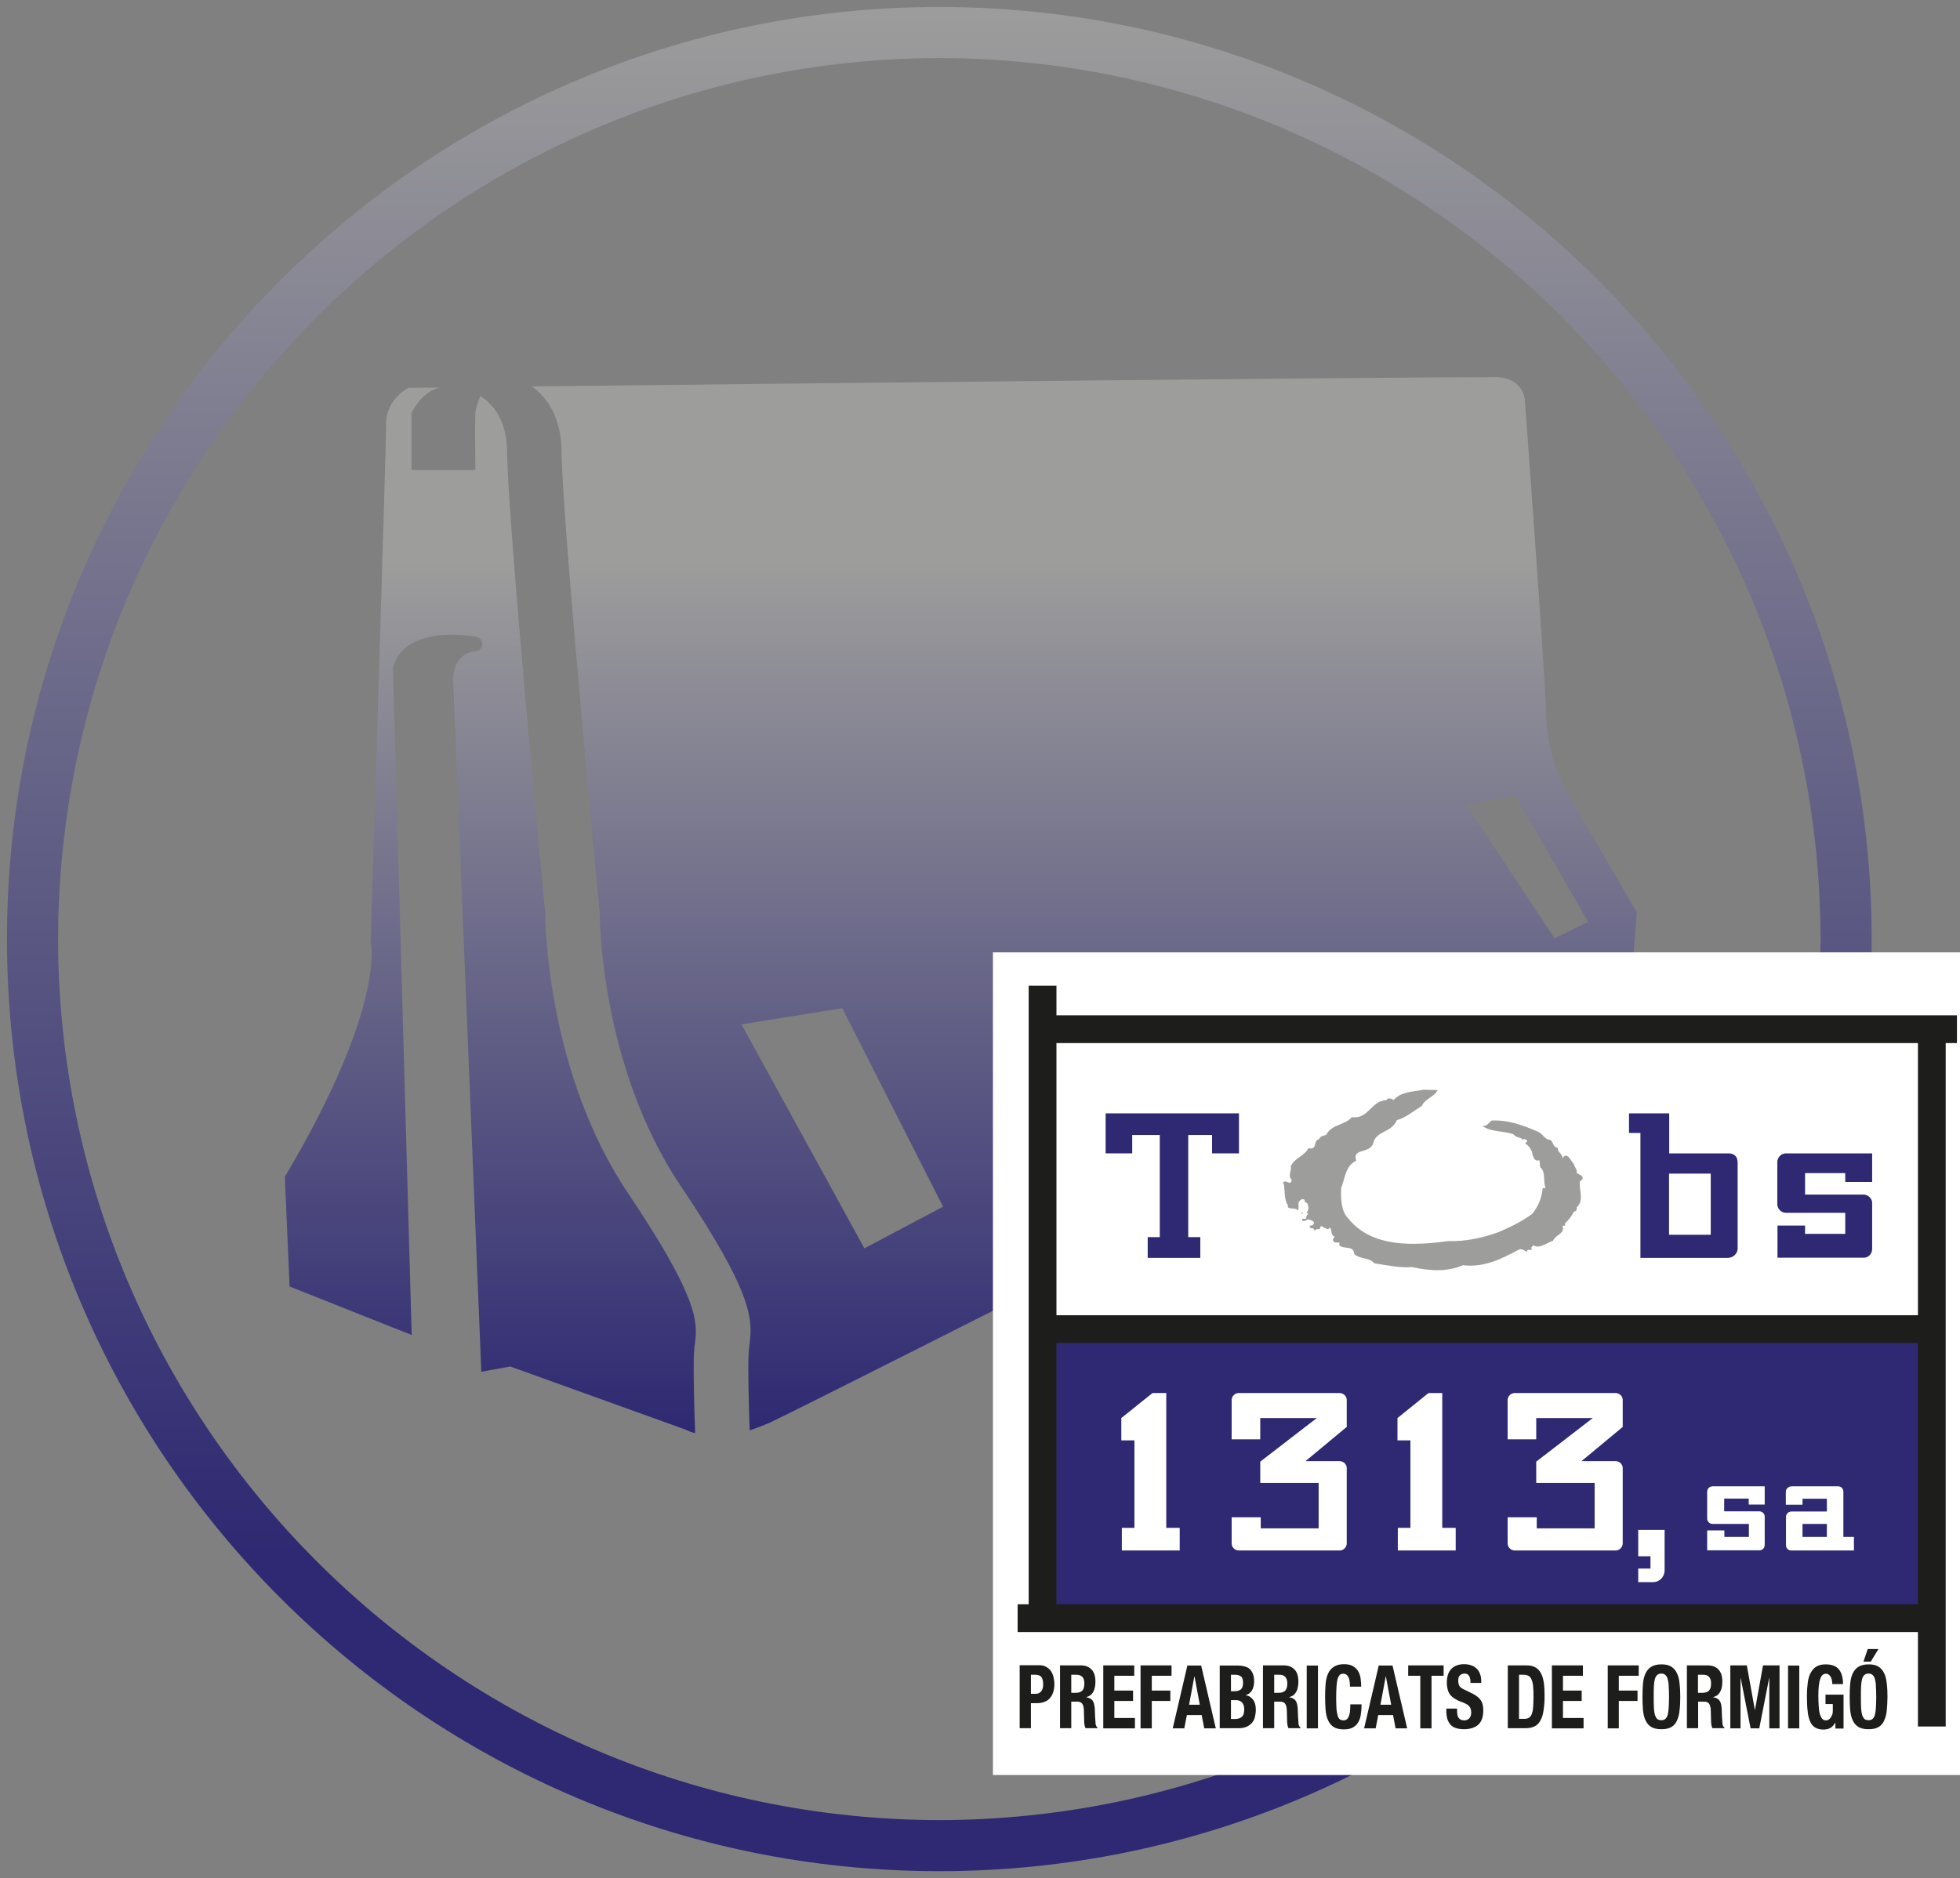 <svg xmlns="http://www.w3.org/2000/svg" xmlns:xlink="http://www.w3.org/1999/xlink" id="Capa_1" x="0px" y="0px" viewBox="0 0 115.12 110.34" style="enable-background:new 0 0 115.12 110.34;" xml:space="preserve"><rect x="0" y="0" width="115.12" height="110.34" fill="#808080" stroke="none"/><style type="text/css">			.st0{clip-path:url(#SVGID_00000175300160121913779190000004709363444537696925_);fill:url(#SVGID_00000165218408060460748030000014726891337947530661_);}			.st1{clip-path:url(#SVGID_00000113326602144091020340000016978620839979383187_);fill:url(#SVGID_00000151530498324941867660000016267578568327675826_);}	.st2{fill:#FFFFFF;}	.st3{fill:#2E2972;}	.st4{fill:none;stroke:#2E2972;stroke-width:0.034;stroke-miterlimit:3.864;}	.st5{clip-path:url(#SVGID_00000059291411915810157670000006167367920174722472_);fill:#2E2972;}	.st6{clip-path:url(#SVGID_00000080914268654214050970000005598955462540308153_);fill:#FFFFFF;}	.st7{clip-path:url(#SVGID_00000003823788612896678890000016208508601074465668_);fill:#FFFFFF;}	.st8{clip-path:url(#SVGID_00000003823788612896678890000016208508601074465668_);fill:#1D1D1B;}	.st9{fill:#1D1D1B;}	.st10{clip-path:url(#SVGID_00000080906628697732368550000016292946579454065844_);fill:#1D1D1B;}	.st11{clip-path:url(#SVGID_00000123438947045872929870000000973946971353763248_);fill:#1D1D1B;}	.st12{clip-path:url(#SVGID_00000138538186845566317260000005436523219127676045_);fill:#1D1D1B;}	.st13{clip-path:url(#SVGID_00000107547750540400853300000013651385667081541818_);fill:#1D1D1B;}	.st14{clip-path:url(#SVGID_00000176019120029323623830000002524072076302085259_);fill:#1D1D1B;}	.st15{clip-path:url(#SVGID_00000015342901979432000390000009063170404420648634_);fill:#9D9D9C;}	.st16{fill:#9D9D9C;}	.st17{clip-path:url(#SVGID_00000067936740938906239720000010436084043882674357_);fill:#9D9D9C;}</style><g>	<g>		<defs>			<path id="SVGID_1_" d="M24.01,22.78c0,0-1.33,0.63-1.33,2.1c0,1.47-0.91,30.46-0.91,30.46s0.98,3.64-5.04,13.8l0.28,6.44    l7.17,2.85l-1.1-39.15c0-0.05,0.01-0.09,0.02-0.14c0.38-1.21,1.57-1.85,3.43-1.85c0.8,0,1.43,0.12,1.46,0.13    c0.21,0.04,0.35,0.23,0.34,0.44c-0.01,0.21-0.18,0.38-0.39,0.4c-1.31,0.11-1.33,1.55-1.33,1.61l1.66,40.72l1.7-0.31l10.3,3.71    c0,0,0.19,0.11,0.56,0.21c-0.05-1.36-0.12-3.64-0.07-4.71c0.01-0.21,0.03-0.4,0.06-0.58c0.14-1.17,0.3-2.51-3.9-8.76    c-4.8-7.12-4.9-16.01-4.9-16.53c-0.11-1.17-2.17-22.56-2.24-27.12c-0.02-1.25-0.39-2.22-1.11-2.88c-0.15-0.14-0.3-0.25-0.46-0.35    c-0.13,0.32-0.27,0.7-0.29,0.99c-0.03,0.56,0,3.36,0,3.36h-3.75v-3.36c0,0,0.57-1.26,1.66-1.49    C24.66,22.78,24.01,22.78,24.01,22.78 M61.83,70.12l5.39-2.38v3.85l-5.39,2.45V70.12z M43.55,60.18l5.92-0.95l5.92,11.66    l-4.62,2.45L43.55,60.18z M84.66,59.8l3.99-1.76v2.85l-3.99,1.81V59.8z M86.13,47.29L89,46.73l4.27,7.42l-1.96,0.98L86.13,47.29z     M31.24,22.7c0.12,0.09,0.24,0.19,0.36,0.29c0.89,0.83,1.36,2,1.38,3.49c0.07,4.55,2.22,26.84,2.24,27.07l0,0.02v0.02    c0,0.09-0.01,8.99,4.76,16.08c4.38,6.51,4.21,7.94,4.04,9.33c-0.02,0.18-0.04,0.35-0.05,0.52c-0.05,0.99,0.02,3.15,0.06,4.51    c0.37-0.12,0.77-0.27,1.2-0.46c3.15-1.47,50.56-25.56,50.56-25.56l0.35-4.41l-4.2-7.21c0,0-1.05-1.82-1.12-4.34    c-0.07-2.52-1.26-18.56-1.26-18.56s-0.07-1.26-1.61-1.33c-0.07,0-0.29,0-0.63,0C82.07,22.15,46.71,22.53,31.24,22.7"></path>		</defs>		<clipPath id="SVGID_00000041978415117867379890000010100545193571402169_">			<use xlink:href="#SVGID_1_" style="overflow:visible;"></use>		</clipPath>					<linearGradient id="SVGID_00000144309722528299535950000003118724349164586170_" gradientUnits="userSpaceOnUse" x1="-235.927" y1="351.466" x2="-234.927" y2="351.466" gradientTransform="matrix(0 -51.382 -51.382 0 18115.443 -12038.311)">			<stop offset="0" style="stop-color:#2E2972"></stop>			<stop offset="1" style="stop-color:#9D9D9C"></stop>		</linearGradient>					<rect x="16.73" y="22.15" style="clip-path:url(#SVGID_00000041978415117867379890000010100545193571402169_);fill:url(#SVGID_00000144309722528299535950000003118724349164586170_);" width="79.41" height="62.05"></rect>	</g>	<g>		<defs>			<rect id="SVGID_00000125583703729865565160000002228215885781534640_" width="117.12" height="110.34"></rect>		</defs>		<clipPath id="SVGID_00000047760556923836197530000008985328897045314711_">			<use xlink:href="#SVGID_00000125583703729865565160000002228215885781534640_" style="overflow:visible;"></use>		</clipPath>					<linearGradient id="SVGID_00000166673441950946390910000004152855247983851443_" gradientUnits="userSpaceOnUse" x1="-238.016" y1="353.635" x2="-237.016" y2="353.635" gradientTransform="matrix(5.582760e-15 -91.174 -91.174 -5.582760e-15 32297.293 -21609.609)">			<stop offset="0" style="stop-color:#2E2972"></stop>			<stop offset="1" style="stop-color:#9D9D9C"></stop>		</linearGradient>					<path style="clip-path:url(#SVGID_00000047760556923836197530000008985328897045314711_);fill:url(#SVGID_00000166673441950946390910000004152855247983851443_);" d="   M55.17,108.43v-1.5c28.54-0.05,51.71-23.22,51.76-51.76C106.88,26.64,83.71,3.47,55.17,3.41C26.64,3.47,3.47,26.64,3.41,55.17   c0.05,28.53,23.22,51.71,51.76,51.76L55.17,108.43v1.5c-30.2,0-54.76-24.56-54.76-54.76l0,0c0-30.2,24.56-54.76,54.76-54.76   c30.2,0,54.76,24.56,54.76,54.76c0,30.2-24.56,54.76-54.76,54.76v0V108.43z"></path>	</g>	<rect x="58.32" y="55.95" class="st2" width="58.81" height="48.33"></rect>	<rect x="61.54" y="60.61" class="st2" width="52.26" height="34.69"></rect>	<rect x="61.51" y="78.04" class="st3" width="51.9" height="17.08"></rect>	<rect x="61.51" y="78.04" class="st4" width="51.9" height="17.08"></rect>	<polygon class="st3" points="64.94,65.41 64.94,67.76 66.5,67.76 66.5,66.68 68.12,66.68 68.12,72.68 67.41,72.68 67.41,73.9   70.5,73.9 70.5,72.68 69.79,72.68 69.79,66.68 71.19,66.68 71.19,67.76 72.77,67.76 72.77,65.41  "></polygon>	<g>		<defs>			<rect id="SVGID_00000095312313112146981610000008305245701542817210_" width="117.12" height="110.34"></rect>		</defs>		<clipPath id="SVGID_00000054253520128694500400000008416151663440841356_">			<use xlink:href="#SVGID_00000095312313112146981610000008305245701542817210_" style="overflow:visible;"></use>		</clipPath>		<path style="clip-path:url(#SVGID_00000054253520128694500400000008416151663440841356_);fill:#2E2972;" d="M95.68,65.41h2.36   v2.35h3.47c0.31,0,0.55,0.14,0.55,0.55v5.04c0,0.3-0.27,0.55-0.58,0.55h-5.13v-7.34h-0.67V65.41z M98.03,72.54h2.45v-3.59h-2.45   V72.54z"></path>		<path style="clip-path:url(#SVGID_00000054253520128694500400000008416151663440841356_);fill:#2E2972;" d="M109.96,67.76v1.68   h-1.58v-0.52h-2.36v1.26h3.44c0.25,0.01,0.47,0.2,0.5,0.45v2.74v0.01c0,0.27-0.2,0.49-0.46,0.51l-0.27,0h-4.83v-1.89h1.62v0.49   h2.36v-1.24h-3.48c-0.28,0-0.5-0.22-0.51-0.5v-2.47v-0.01c0-0.28,0.23-0.51,0.51-0.51h0.01H109.96z"></path>	</g>	<polygon class="st2" points="65.86,83.31 65.86,84.62 66.63,84.62 66.63,89.76 65.89,89.76 65.89,91.09 69.29,91.09 69.29,89.76   68.5,89.76 68.5,81.84 67.69,81.84  "></polygon>	<g>		<defs>			<rect id="SVGID_00000177465940989074325840000009248153402216262801_" width="117.12" height="110.34"></rect>		</defs>		<clipPath id="SVGID_00000124851717769950870480000017658928829785261494_">			<use xlink:href="#SVGID_00000177465940989074325840000009248153402216262801_" style="overflow:visible;"></use>		</clipPath>		<path style="clip-path:url(#SVGID_00000124851717769950870480000017658928829785261494_);fill:#FFFFFF;" d="M72.75,91.09   c-0.23-0.01-0.41-0.19-0.41-0.42c0-0.02,0-0.04,0-0.05v-1.48h1.71v0.65h3.4v-2.67h-3.43v-1.25l3.32-2.56h-3.32v1.25h-1.68v-2.35   c0.03-0.2,0.19-0.36,0.4-0.37h5.93c0.23,0,0.42,0.17,0.43,0.39v1.6l-2.42,2.01h1.99c0.23,0,0.42,0.17,0.43,0.39v4.41l0,0.03   c0,0.23-0.19,0.42-0.42,0.42h-0.01H72.75z"></path>	</g>	<polygon class="st2" points="82.08,83.31 82.08,84.62 82.84,84.62 82.84,89.76 82.1,89.76 82.1,91.09 85.5,91.09 85.5,89.76   84.71,89.76 84.71,81.84 83.9,81.84  "></polygon>	<g>		<defs>			<rect id="SVGID_00000115476843877203045380000014191038878006509485_" width="117.12" height="110.34"></rect>		</defs>		<clipPath id="SVGID_00000168095021478796181400000001385579671169133722_">			<use xlink:href="#SVGID_00000115476843877203045380000014191038878006509485_" style="overflow:visible;"></use>		</clipPath>		<path style="clip-path:url(#SVGID_00000168095021478796181400000001385579671169133722_);fill:#FFFFFF;" d="M88.96,91.09   c-0.23-0.01-0.41-0.19-0.41-0.42c0-0.02,0-0.04,0-0.05v-1.48h1.71v0.65h3.4v-2.67h-3.43v-1.25l3.32-2.56h-3.32v1.25h-1.68v-2.35   c0.03-0.2,0.19-0.36,0.4-0.37h5.93c0.23,0,0.42,0.17,0.43,0.39v1.6l-2.42,2.01h1.99c0.23,0,0.42,0.17,0.43,0.39l0,4.41l0,0.03   c0,0.23-0.19,0.42-0.42,0.42h-0.01H88.96z"></path>		<path style="clip-path:url(#SVGID_00000168095021478796181400000001385579671169133722_);fill:#FFFFFF;" d="M96.22,92.95v-0.8   h0.72v-0.72h-0.72v-1.55h1.55v2.41c-0.02,0.37-0.31,0.66-0.68,0.66H96.22z"></path>		<path style="clip-path:url(#SVGID_00000168095021478796181400000001385579671169133722_);fill:#FFFFFF;" d="M100.27,91.09v-1.18   h1.01v0.38h1.44v-0.76h-2.15c-0.16-0.01-0.3-0.14-0.3-0.31v-1.58c0-0.18,0.13-0.31,0.3-0.32h3.08v1.07h-0.94v-0.35h-1.44v0.75   h2.06c0.18,0,0.32,0.14,0.32,0.31v0.01v1.67c-0.01,0.17-0.14,0.3-0.31,0.3h-0.01H100.27z"></path>		<path style="clip-path:url(#SVGID_00000168095021478796181400000001385579671169133722_);fill:#FFFFFF;" d="M108.89,90.29v0.8   h-3.68c-0.17,0-0.31-0.13-0.31-0.3v-1.68c0-0.17,0.15-0.31,0.32-0.31h2.08v-0.75h-1.43v0.35h-0.98v-0.74v-0.02   c0-0.18,0.16-0.31,0.33-0.32h2.75c0.18,0.01,0.3,0.14,0.3,0.32v2.65H108.89z M107.3,89.53h-1.43v0.76h1.43V89.53z"></path>		<path style="clip-path:url(#SVGID_00000168095021478796181400000001385579671169133722_);fill:#1D1D1B;" d="M59.89,97.84v3.69   h0.66v-1.47h0.35c0.15,0,0.3-0.02,0.42-0.07c0.13-0.04,0.24-0.11,0.32-0.2c0.09-0.09,0.16-0.21,0.21-0.35   c0.05-0.14,0.08-0.31,0.08-0.5c0-0.14-0.02-0.27-0.05-0.4c-0.03-0.14-0.08-0.25-0.15-0.36c-0.07-0.1-0.16-0.19-0.28-0.25   c-0.11-0.07-0.25-0.1-0.42-0.1H59.89z M60.55,99.51v-1.12h0.27c0.16,0,0.28,0.05,0.35,0.14c0.07,0.1,0.1,0.24,0.1,0.42   c0,0.19-0.04,0.33-0.12,0.42c-0.08,0.09-0.18,0.14-0.31,0.14H60.55z"></path>		<path style="clip-path:url(#SVGID_00000168095021478796181400000001385579671169133722_);fill:#1D1D1B;" d="M62.92,99.46v-1.07   h0.31c0.3,0,0.46,0.17,0.46,0.51c0,0.2-0.04,0.34-0.13,0.43c-0.08,0.08-0.21,0.12-0.36,0.12H62.92z M62.26,97.84v3.69h0.66v-1.56   h0.35c0.14,0,0.23,0.04,0.29,0.12c0.06,0.08,0.09,0.2,0.1,0.34l0.02,0.71c0,0.07,0.01,0.14,0.02,0.21   c0.01,0.07,0.03,0.12,0.06,0.18h0.71v-0.03c-0.06-0.04-0.1-0.11-0.12-0.21c-0.01-0.1-0.02-0.25-0.03-0.45   c0-0.1-0.01-0.19-0.01-0.27c0-0.08-0.01-0.16-0.01-0.23c-0.02-0.21-0.07-0.36-0.14-0.45c-0.08-0.09-0.2-0.15-0.36-0.18v-0.01   c0.19-0.04,0.32-0.14,0.41-0.3c0.09-0.16,0.13-0.36,0.13-0.61c0-0.32-0.08-0.56-0.23-0.71c-0.15-0.16-0.36-0.24-0.64-0.24H62.26z"></path>	</g>	<polygon class="st9" points="66.62,97.84 64.8,97.84 64.8,101.54 66.66,101.54 66.66,100.93 65.45,100.93 65.45,99.93 66.55,99.93   66.55,99.32 65.45,99.32 65.45,98.45 66.62,98.45  "></polygon>	<polygon class="st9" points="66.99,97.84 66.99,101.54 67.65,101.54 67.65,99.93 68.74,99.93 68.74,99.32 67.65,99.32 67.65,98.45   68.81,98.45 68.81,97.84  "></polygon>	<path class="st9" d="M70.55,97.85l0.86,3.69h-0.68l-0.15-0.78h-0.87l-0.15,0.78h-0.68l0.86-3.69H70.55z M70.47,100.15l-0.31-1.66  h-0.01l-0.31,1.66H70.47z"></path>	<g>		<defs>			<rect id="SVGID_00000173872769813954901870000002579876092211046558_" width="117.12" height="110.34"></rect>		</defs>		<clipPath id="SVGID_00000123428287326621154260000015696990890476958864_">			<use xlink:href="#SVGID_00000173872769813954901870000002579876092211046558_" style="overflow:visible;"></use>		</clipPath>		<path style="clip-path:url(#SVGID_00000123428287326621154260000015696990890476958864_);fill:#1D1D1B;" d="M71.64,97.84v3.69   h1.11c0.19,0,0.35-0.03,0.48-0.09c0.13-0.06,0.23-0.14,0.31-0.23c0.08-0.1,0.14-0.21,0.17-0.35c0.03-0.13,0.05-0.27,0.05-0.41   c0-0.25-0.05-0.45-0.16-0.59c-0.11-0.15-0.25-0.24-0.43-0.26v-0.01c0.16-0.05,0.29-0.15,0.37-0.29c0.08-0.14,0.12-0.32,0.12-0.52   c0-0.18-0.02-0.32-0.07-0.44c-0.05-0.12-0.11-0.22-0.19-0.29c-0.08-0.07-0.18-0.12-0.3-0.15c-0.11-0.03-0.24-0.05-0.37-0.05H71.64   z M72.3,99.36v-0.97h0.24c0.16,0,0.28,0.04,0.36,0.11c0.08,0.07,0.11,0.2,0.11,0.37s-0.04,0.3-0.13,0.38   c-0.08,0.07-0.22,0.11-0.4,0.11H72.3z M72.3,100.99v-1.11h0.28c0.07,0,0.14,0.01,0.2,0.03c0.06,0.02,0.11,0.05,0.15,0.09   c0.05,0.04,0.08,0.1,0.11,0.17c0.03,0.07,0.04,0.16,0.04,0.26c0,0.21-0.05,0.36-0.15,0.44c-0.1,0.08-0.22,0.12-0.38,0.12H72.3z"></path>		<path style="clip-path:url(#SVGID_00000123428287326621154260000015696990890476958864_);fill:#1D1D1B;" d="M74.84,99.46v-1.07   h0.31c0.3,0,0.46,0.17,0.46,0.51c0,0.2-0.04,0.34-0.13,0.43c-0.08,0.08-0.21,0.12-0.36,0.12H74.84z M74.18,97.84v3.69h0.66v-1.56   h0.35c0.14,0,0.23,0.04,0.29,0.12c0.06,0.08,0.09,0.2,0.1,0.34l0.02,0.71c0,0.07,0.01,0.14,0.02,0.21   c0.01,0.07,0.03,0.12,0.06,0.18h0.71v-0.03c-0.06-0.04-0.1-0.11-0.12-0.21c-0.01-0.1-0.02-0.25-0.03-0.45   c0-0.1-0.01-0.19-0.01-0.27c0-0.08-0.01-0.16-0.01-0.23c-0.02-0.21-0.06-0.36-0.14-0.45c-0.08-0.09-0.2-0.15-0.36-0.18v-0.01   c0.19-0.04,0.32-0.14,0.41-0.3c0.09-0.16,0.13-0.36,0.13-0.61c0-0.32-0.08-0.56-0.23-0.71c-0.15-0.16-0.36-0.24-0.64-0.24H74.18z"></path>	</g>	<rect x="76.75" y="97.85" class="st9" width="0.66" height="3.69"></rect>	<g>		<defs>			<rect id="SVGID_00000041985868602458311210000015840620317848581255_" width="117.12" height="110.34"></rect>		</defs>		<clipPath id="SVGID_00000178169342908329071550000007187342348825108902_">			<use xlink:href="#SVGID_00000041985868602458311210000015840620317848581255_" style="overflow:visible;"></use>		</clipPath>		<path style="clip-path:url(#SVGID_00000178169342908329071550000007187342348825108902_);fill:#1D1D1B;" d="M79.29,99.09h0.66   c0-0.13-0.01-0.28-0.03-0.43c-0.01-0.15-0.06-0.3-0.12-0.43c-0.07-0.13-0.17-0.24-0.31-0.33c-0.13-0.09-0.32-0.13-0.55-0.13   c-0.25,0-0.44,0.05-0.59,0.15c-0.15,0.09-0.26,0.22-0.34,0.39c-0.08,0.17-0.13,0.37-0.15,0.61c-0.02,0.23-0.03,0.49-0.03,0.77   c0,0.28,0.01,0.54,0.03,0.78c0.02,0.24,0.07,0.44,0.15,0.61c0.08,0.17,0.19,0.3,0.34,0.39c0.15,0.09,0.34,0.13,0.59,0.13   c0.22,0,0.39-0.04,0.52-0.11c0.14-0.08,0.24-0.18,0.32-0.32c0.08-0.13,0.13-0.29,0.15-0.47c0.03-0.18,0.04-0.37,0.04-0.57h-0.66   c0,0.2-0.01,0.36-0.03,0.49c-0.02,0.12-0.05,0.21-0.09,0.28c-0.04,0.07-0.08,0.11-0.13,0.14c-0.05,0.02-0.1,0.03-0.16,0.03   c-0.07,0-0.13-0.02-0.19-0.05c-0.05-0.03-0.1-0.1-0.13-0.19c-0.03-0.1-0.06-0.23-0.08-0.4c-0.01-0.17-0.02-0.4-0.02-0.68   c0-0.26,0.01-0.48,0.02-0.66c0.01-0.18,0.03-0.33,0.06-0.44c0.03-0.11,0.07-0.19,0.12-0.24c0.05-0.05,0.12-0.08,0.2-0.08   c0.15,0,0.25,0.06,0.31,0.19C79.26,98.63,79.29,98.82,79.29,99.09"></path>	</g>	<path class="st9" d="M81.79,97.85l0.86,3.69h-0.68l-0.15-0.78h-0.87l-0.15,0.78h-0.68l0.86-3.69H81.79z M81.71,100.15l-0.31-1.66  h-0.01l-0.31,1.66H81.71z"></path>	<polygon class="st9" points="84.79,97.84 82.71,97.84 82.71,98.45 83.42,98.45 83.42,101.54 84.08,101.54 84.08,98.45 84.79,98.45    "></polygon>	<g>		<defs>			<rect id="SVGID_00000065763334310767098930000002727828586407365036_" width="117.12" height="110.34"></rect>		</defs>		<clipPath id="SVGID_00000045599063548511841400000013691016218192875155_">			<use xlink:href="#SVGID_00000065763334310767098930000002727828586407365036_" style="overflow:visible;"></use>		</clipPath>		<path style="clip-path:url(#SVGID_00000045599063548511841400000013691016218192875155_);fill:#1D1D1B;" d="M85.61,100.38h-0.66   v0.15c0,0.34,0.08,0.6,0.24,0.79c0.16,0.18,0.43,0.27,0.8,0.27c0.35,0,0.63-0.09,0.83-0.26c0.2-0.18,0.3-0.46,0.3-0.85   c0-0.11-0.01-0.22-0.03-0.31c-0.02-0.09-0.05-0.18-0.1-0.25c-0.04-0.08-0.11-0.15-0.19-0.22c-0.08-0.07-0.18-0.13-0.31-0.2   l-0.51-0.25c-0.14-0.06-0.23-0.14-0.27-0.21c-0.04-0.08-0.06-0.18-0.06-0.29c0-0.06,0-0.11,0.01-0.16   c0.01-0.05,0.03-0.1,0.06-0.13c0.03-0.04,0.07-0.07,0.12-0.1c0.05-0.02,0.11-0.04,0.18-0.04c0.13,0,0.22,0.05,0.27,0.15   c0.06,0.09,0.08,0.23,0.08,0.4h0.63v-0.1c0-0.18-0.03-0.33-0.08-0.45c-0.05-0.13-0.12-0.23-0.21-0.31   c-0.09-0.08-0.19-0.14-0.32-0.18c-0.12-0.04-0.25-0.06-0.4-0.06c-0.31,0-0.56,0.09-0.74,0.27c-0.18,0.18-0.27,0.45-0.27,0.82   c0,0.15,0.02,0.29,0.05,0.4c0.03,0.11,0.08,0.22,0.15,0.31c0.07,0.09,0.16,0.16,0.27,0.23c0.11,0.07,0.23,0.13,0.38,0.18   c0.11,0.04,0.2,0.08,0.27,0.12c0.08,0.04,0.14,0.08,0.18,0.13c0.05,0.05,0.08,0.1,0.1,0.17c0.02,0.06,0.03,0.13,0.03,0.21   c0,0.15-0.04,0.27-0.12,0.35c-0.08,0.07-0.17,0.11-0.27,0.11c-0.09,0-0.16-0.01-0.22-0.04c-0.06-0.03-0.1-0.07-0.13-0.11   c-0.03-0.05-0.06-0.11-0.07-0.18c-0.01-0.07-0.02-0.15-0.02-0.24V100.38z"></path>		<path style="clip-path:url(#SVGID_00000045599063548511841400000013691016218192875155_);fill:#1D1D1B;" d="M88.56,97.84v3.69   h1.04c0.22,0,0.4-0.04,0.54-0.11c0.14-0.07,0.26-0.19,0.34-0.35c0.09-0.16,0.15-0.35,0.18-0.59c0.04-0.24,0.06-0.52,0.06-0.85   c0-0.27-0.01-0.52-0.04-0.74c-0.03-0.22-0.08-0.41-0.16-0.56c-0.08-0.16-0.18-0.28-0.32-0.36c-0.14-0.09-0.32-0.13-0.55-0.13   H88.56z M89.22,100.99v-2.6h0.28c0.12,0,0.22,0.03,0.3,0.08c0.08,0.05,0.13,0.13,0.17,0.24c0.04,0.1,0.07,0.23,0.08,0.39   c0.01,0.16,0.02,0.34,0.02,0.55c0,0.25-0.01,0.46-0.02,0.63c-0.01,0.17-0.04,0.31-0.08,0.41c-0.04,0.1-0.09,0.18-0.16,0.22   c-0.07,0.05-0.16,0.07-0.28,0.07H89.22z"></path>	</g>	<polygon class="st9" points="92.97,97.84 91.15,97.84 91.15,101.54 93.01,101.54 93.01,100.93 91.8,100.93 91.8,99.93 92.9,99.93   92.9,99.32 91.8,99.32 91.8,98.45 92.97,98.45  "></polygon>	<polygon class="st9" points="94.43,97.84 94.43,101.54 95.08,101.54 95.08,99.93 96.18,99.93 96.18,99.32 95.08,99.32 95.08,98.45   96.25,98.45 96.25,97.84  "></polygon>	<g>		<defs>			<rect id="SVGID_00000027567680839229112520000015992934306583960983_" width="117.12" height="110.34"></rect>		</defs>		<clipPath id="SVGID_00000140729482987240766050000000836859161195774598_">			<use xlink:href="#SVGID_00000027567680839229112520000015992934306583960983_" style="overflow:visible;"></use>		</clipPath>		<path style="clip-path:url(#SVGID_00000140729482987240766050000000836859161195774598_);fill:#1D1D1B;" d="M96.47,99.69   c0,0.28,0.01,0.54,0.03,0.77c0.02,0.24,0.07,0.44,0.15,0.61c0.08,0.17,0.19,0.3,0.34,0.39c0.15,0.09,0.34,0.13,0.59,0.13   c0.25,0,0.44-0.04,0.59-0.13c0.15-0.09,0.26-0.22,0.33-0.39c0.08-0.17,0.13-0.37,0.15-0.61c0.03-0.23,0.04-0.49,0.04-0.77   c0-0.28-0.01-0.54-0.04-0.77c-0.02-0.24-0.07-0.44-0.15-0.61c-0.08-0.17-0.19-0.3-0.33-0.39c-0.15-0.1-0.34-0.14-0.59-0.14   c-0.25,0-0.44,0.05-0.59,0.14c-0.15,0.09-0.26,0.22-0.34,0.39c-0.08,0.17-0.13,0.37-0.15,0.61   C96.48,99.15,96.47,99.41,96.47,99.69 M97.13,99.69c0-0.25,0-0.46,0.01-0.63c0.01-0.17,0.03-0.31,0.06-0.42   c0.03-0.11,0.08-0.19,0.14-0.24c0.06-0.05,0.14-0.08,0.24-0.08c0.1,0,0.18,0.03,0.23,0.08c0.06,0.05,0.11,0.13,0.14,0.24   c0.03,0.11,0.06,0.25,0.06,0.42c0.01,0.17,0.02,0.38,0.02,0.63c0,0.25-0.01,0.46-0.02,0.64c-0.01,0.17-0.03,0.31-0.06,0.42   c-0.03,0.11-0.08,0.18-0.14,0.24c-0.06,0.05-0.14,0.07-0.23,0.07c-0.1,0-0.18-0.02-0.24-0.07c-0.06-0.05-0.1-0.13-0.14-0.24   c-0.03-0.11-0.05-0.25-0.06-0.42C97.13,100.15,97.13,99.94,97.13,99.69"></path>		<path style="clip-path:url(#SVGID_00000140729482987240766050000000836859161195774598_);fill:#1D1D1B;" d="M99.73,99.46v-1.07   h0.31c0.3,0,0.46,0.17,0.46,0.51c0,0.2-0.04,0.34-0.13,0.43c-0.08,0.08-0.21,0.12-0.36,0.12H99.73z M99.08,97.84v3.69h0.66v-1.56   h0.35c0.14,0,0.23,0.04,0.29,0.12c0.06,0.08,0.09,0.2,0.1,0.34l0.02,0.71c0,0.07,0.01,0.14,0.02,0.21   c0.01,0.07,0.03,0.12,0.06,0.18h0.71v-0.03c-0.06-0.04-0.1-0.11-0.12-0.21c-0.01-0.1-0.02-0.25-0.03-0.45   c0-0.1-0.01-0.19-0.01-0.27c0-0.08-0.01-0.16-0.01-0.23c-0.02-0.21-0.06-0.36-0.14-0.45c-0.07-0.09-0.19-0.15-0.36-0.18v-0.01   c0.19-0.04,0.32-0.14,0.41-0.3c0.09-0.16,0.13-0.36,0.13-0.61c0-0.32-0.08-0.56-0.23-0.71c-0.15-0.16-0.36-0.24-0.64-0.24H99.08z"></path>	</g>	<polygon class="st9" points="101.63,97.84 101.63,101.54 102.23,101.54 102.23,98.59 102.24,98.59 102.82,101.54 103.33,101.54   103.91,98.59 103.92,98.59 103.92,101.54 104.52,101.54 104.52,97.84 103.55,97.84 103.08,100.45 103.07,100.45 102.6,97.84  "></polygon>	<rect x="105.02" y="97.85" class="st9" width="0.66" height="3.69"></rect>	<g>		<defs>			<rect id="SVGID_00000048491908677644547120000010203299638290157462_" width="117.12" height="110.34"></rect>		</defs>		<clipPath id="SVGID_00000163052272058234787480000016660865142029973920_">			<use xlink:href="#SVGID_00000048491908677644547120000010203299638290157462_" style="overflow:visible;"></use>		</clipPath>		<path style="clip-path:url(#SVGID_00000163052272058234787480000016660865142029973920_);fill:#1D1D1B;" d="M107.62,98.94h0.63   c0-0.38-0.08-0.66-0.24-0.86c-0.16-0.2-0.42-0.3-0.78-0.3c-0.21,0-0.39,0.04-0.53,0.12s-0.25,0.2-0.34,0.36   c-0.09,0.15-0.15,0.35-0.18,0.58c-0.03,0.23-0.05,0.51-0.05,0.82c0,0.32,0.01,0.6,0.04,0.85c0.02,0.24,0.07,0.44,0.14,0.61   c0.07,0.17,0.17,0.29,0.3,0.37c0.13,0.08,0.29,0.12,0.49,0.12c0.15,0,0.29-0.03,0.4-0.09c0.11-0.06,0.21-0.17,0.29-0.31h0.01v0.34   h0.48v-1.99h-1.06v0.55h0.43v0.38c0,0.1-0.01,0.19-0.04,0.26c-0.03,0.07-0.06,0.13-0.1,0.18c-0.04,0.05-0.08,0.08-0.13,0.11   c-0.04,0.02-0.09,0.03-0.13,0.03c-0.09,0-0.17-0.03-0.23-0.1c-0.06-0.07-0.1-0.17-0.14-0.29c-0.03-0.13-0.05-0.28-0.06-0.46   c-0.01-0.18-0.02-0.38-0.02-0.6c0-0.46,0.04-0.79,0.11-0.99c0.07-0.2,0.18-0.3,0.34-0.3c0.07,0,0.12,0.02,0.17,0.06   c0.05,0.04,0.09,0.09,0.12,0.15c0.03,0.06,0.05,0.12,0.06,0.2C107.61,98.8,107.62,98.87,107.62,98.94"></path>		<path style="clip-path:url(#SVGID_00000163052272058234787480000016660865142029973920_);fill:#1D1D1B;" d="M108.64,99.69   c0,0.28,0.01,0.54,0.03,0.77c0.02,0.24,0.07,0.44,0.15,0.61c0.08,0.17,0.19,0.3,0.34,0.39c0.15,0.09,0.34,0.13,0.59,0.13   s0.44-0.04,0.59-0.13c0.15-0.09,0.26-0.22,0.33-0.39c0.08-0.17,0.13-0.37,0.15-0.61c0.02-0.23,0.04-0.49,0.04-0.77   c0-0.28-0.01-0.54-0.04-0.77c-0.02-0.24-0.07-0.44-0.15-0.61c-0.08-0.17-0.19-0.3-0.33-0.39c-0.15-0.1-0.34-0.14-0.59-0.14   s-0.44,0.05-0.59,0.14c-0.15,0.09-0.26,0.22-0.34,0.39c-0.08,0.17-0.13,0.37-0.15,0.61C108.65,99.15,108.64,99.41,108.64,99.69    M109.3,99.69c0-0.25,0-0.46,0.01-0.63c0.01-0.17,0.03-0.31,0.06-0.42c0.03-0.11,0.08-0.19,0.14-0.24   c0.06-0.05,0.14-0.08,0.24-0.08s0.18,0.03,0.23,0.08c0.06,0.05,0.11,0.13,0.14,0.24c0.03,0.11,0.06,0.25,0.06,0.42   c0.01,0.17,0.02,0.38,0.02,0.63c0,0.25-0.01,0.46-0.02,0.64c-0.01,0.17-0.03,0.31-0.06,0.42c-0.03,0.11-0.08,0.18-0.14,0.24   c-0.06,0.05-0.14,0.07-0.23,0.07s-0.18-0.02-0.24-0.07c-0.06-0.05-0.1-0.13-0.14-0.24c-0.03-0.11-0.05-0.25-0.06-0.42   C109.3,100.15,109.3,99.94,109.3,99.69 M109.7,96.88l-0.25,0.74h0.43l0.45-0.74H109.7z"></path>	</g>	<path class="st9" d="M60.42,57.91h1.63v37.32h-1.63V57.91z M112.65,59.98h1.63v41.45h-1.63V59.98z M114.93,61.28H61.3v-1.63h53.64  V61.28z M113.41,95.88H59.77v-1.63h53.64V95.88z M113.74,78.9H61.3v-1.63h52.44V78.9z"></path>	<g>		<defs>			<rect id="SVGID_00000009584392611810133510000002804141849782398616_" width="117.12" height="110.34"></rect>		</defs>		<clipPath id="SVGID_00000096760946694965675630000015947916347733033619_">			<use xlink:href="#SVGID_00000009584392611810133510000002804141849782398616_" style="overflow:visible;"></use>		</clipPath>		<path style="clip-path:url(#SVGID_00000096760946694965675630000015947916347733033619_);fill:#9D9D9C;" d="M84.44,64.04   c-0.2,0.41-0.76,0.52-0.93,0.93c-0.48,0.3-0.97,0.71-1.47,0.84c-0.3,0.74-1.23,0.63-1.38,1.34c-0.17,0.65-1.28,0.28-1,1.04   C79,68.5,79,69.26,78.77,69.8c-0.02,0.61,0,1.36,0.41,1.77c1.41,1.78,3.94,1.6,5.93,1.34c0.93,0.04,1.99-0.19,2.9-0.52   c0.69-0.3,1.36-0.61,1.99-1.08c0.33-0.43,0.54-0.84,0.61-1.51c0.06,0,0.13,0.02,0.17-0.04c-0.17-0.3,0.04-0.91-0.32-1.19   l-0.04-0.41c-0.26,0.09-0.35-0.13-0.41-0.32c0-0.22-0.19-0.52-0.43-0.67l0.11-0.11c0.02-0.13-0.13-0.11-0.19-0.15   c-0.07,0.02-0.07,0.11-0.07,0.15c0.04-0.3-0.39-0.17-0.52-0.41c-0.58-0.24-1.34-0.11-1.86-0.52c0.26,0.09,0.39-0.17,0.56-0.3   c1.02-0.04,1.84,0.28,2.75,0.67c0.26,0.11,0.39,0.48,0.69,0.46c0.22,0.17,0.15,0.43,0.45,0.48c-0.04,0.26,0.32,0.37,0.26,0.63   c0.28-0.48,0.52,0.17,0.67,0.3c0.04,0.19,0.24,0.37,0.17,0.52c0.11,0.13,0.41,0.15,0.35,0.37l-0.15,0.15   c-0.09,0.48,0.28,1.08-0.19,1.52c0.02,0.15-0.02,0.22-0.17,0.26c-0.09,0.19-0.3,0.5-0.52,0.67v0.15h-0.15   c0.17,0.48-0.39,0.5-0.56,0.89c-0.35,0.09-0.78,0.5-1.15,0.26c-0.04,0.06-0.15,0.11-0.11,0.22L90,73.4   c-0.11,0.11-0.3-0.09-0.32,0.15c-0.13-0.07-0.33-0.24-0.52-0.11c-0.97,0.52-2.01,1.04-3.23,0.89c-0.97,0.41-1.97,0.33-3.01,0.11   c-0.65,0.06-1.47-0.11-2.19-0.22c-0.37-0.39-0.87-0.22-1.19-0.56c-0.04-0.54-0.65-0.22-0.89-0.52c0.13-0.3-0.26,0-0.35-0.26   c-0.04-0.09,0.04-0.15,0.09-0.22c-0.3-0.15-0.09-0.35-0.3-0.56c0,0.15-0.19,0.11-0.26,0.04c-0.11,0-0.22-0.2-0.3-0.04v0.11   c-0.13,0-0.26-0.02-0.32,0.11c0.02,0.07,0-0.13-0.11-0.17c-0.15,0.04-0.15-0.04-0.19-0.15c0.11,0.02,0.19,0,0.26-0.11   c0.04-0.19-0.19-0.19-0.33-0.26c-0.11,0.04-0.26,0.17-0.35,0.07v-0.11c0.35,0.09,0.15-0.15,0.35-0.26l-0.09-0.11   c0.15-0.11,0.11-0.37,0.04-0.52c-0.04-0.06-0.22-0.06-0.15-0.19c-0.13-0.15-0.32,0-0.37,0.15c-0.02,0.15,0.04,0.32-0.04,0.46   c-0.13-0.22-0.67-0.02-0.58-0.3c-0.26-0.37-0.15-0.87-0.26-1.3l-0.04-0.04c0.22-0.24,0.43,0.26,0.52-0.17   c-0.26-0.22,0.02-0.54-0.06-0.78c0.22-0.52,0.82-0.61,1.04-1.08c0.56,0.15,0.26-0.48,0.63-0.52c0.06-0.2,0.26-0.2,0.41-0.26   c0.35-0.65,1.08-0.54,1.51-1.04c0.97,0.15,1.13-0.97,2.04-1c0.02-0.11,0.26-0.13,0.35-0.04l0.06,0.04   c0.46-0.52,1.15-0.48,1.75-0.61L84.44,64.04z"></path>	</g>	<polygon class="st16" points="76.49,71.32 76.54,71.27 76.38,71.21  "></polygon>	<g>		<defs>			<rect id="SVGID_00000119077940225695081940000003046638383964630657_" width="117.12" height="110.34"></rect>		</defs>		<clipPath id="SVGID_00000009578512016603997320000013460589630491473812_">			<use xlink:href="#SVGID_00000119077940225695081940000003046638383964630657_" style="overflow:visible;"></use>		</clipPath>		<path style="clip-path:url(#SVGID_00000009578512016603997320000013460589630491473812_);fill:#9D9D9C;" d="M78.05,72.05   c-0.07,0-0.09-0.04-0.11-0.06l0.15-0.11C78.09,71.95,78.12,72.01,78.05,72.05"></path>	</g></g></svg>